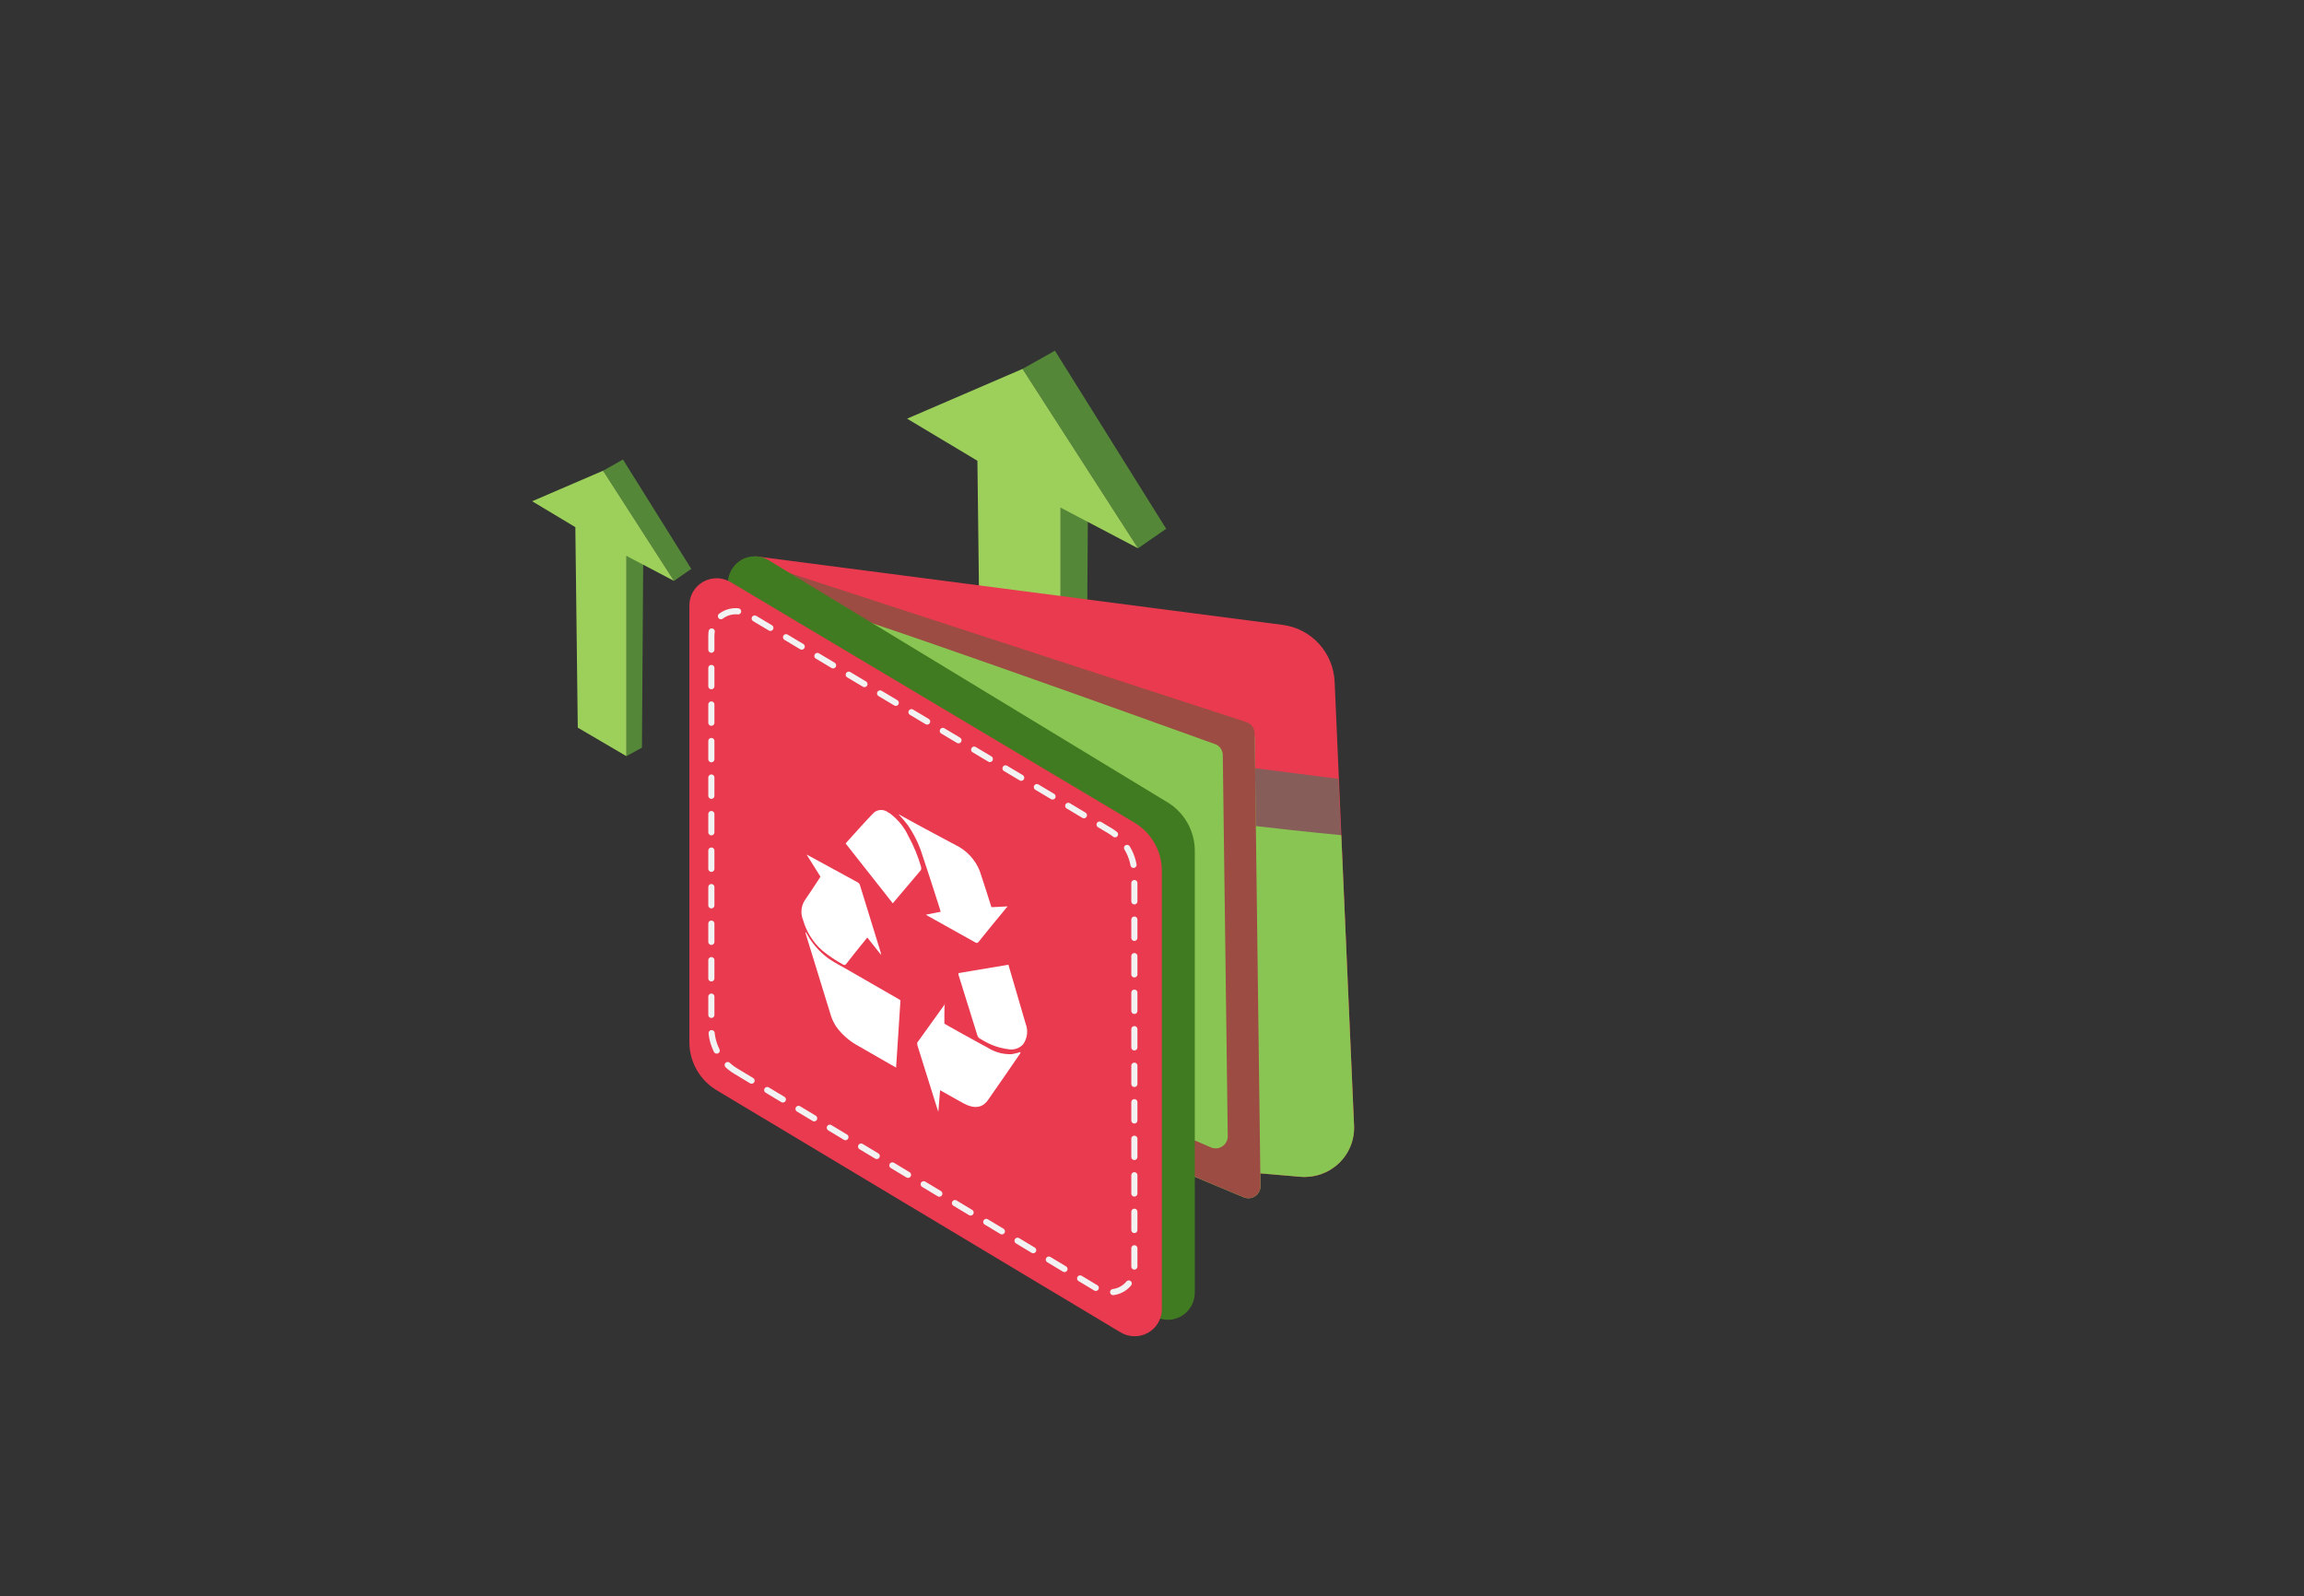 <svg width="381" height="264" viewBox="0 0 381 264" fill="none" xmlns="http://www.w3.org/2000/svg">
<rect x="0" y="0" width="381" height="264" fill="#333333" stroke="none"/>
<path d="M179.901 84.751L179.548 135.606L175.371 137.878V83.946L179.901 84.751Z" fill="#558739"/>
<path d="M169.086 61.013L174.449 58L192.845 87.453L188.187 90.678" fill="#558739"/>
<path d="M150 69.241L169.087 61.013L188.189 90.678L175.374 83.946V137.878L162.278 130.214L161.629 76.205L150 69.241Z" fill="#9DD05B"/>
<path d="M124.902 92L212.137 103.353C214.436 103.654 216.556 104.764 218.123 106.487C219.69 108.21 220.604 110.436 220.703 112.773L223.916 186.076C223.966 187.248 223.768 188.417 223.333 189.506C222.899 190.594 222.238 191.576 221.397 192.385C220.555 193.195 219.551 193.813 218.452 194.199C217.354 194.584 216.186 194.728 215.028 194.62L173.59 191.023L124.902 92Z" fill="#EA3A4F"/>
<path d="M221.329 128.809L132.301 117.454V146.721L222.692 158.788L221.329 128.809Z" fill="#865D58"/>
<path d="M158.09 131.076C152.352 130.565 147.898 129.714 142.16 129.247L173.265 191.084L215.004 194.625C216.167 194.724 217.339 194.578 218.44 194.195C219.541 193.813 220.547 193.203 221.39 192.407C222.233 191.611 222.894 190.647 223.329 189.579C223.764 188.511 223.963 187.363 223.913 186.213L221.799 138.126C200.336 136.063 179.596 132.947 158.09 131.076Z" fill="#89C553"/>
<path d="M130.352 95.634L206.101 120.242C206.916 120.506 207.472 121.261 207.483 122.118L208.439 196.149C208.458 197.589 206.995 198.576 205.667 198.02L149.929 174.678" fill="#89C553"/>
<path d="M133.522 99.852C135.337 99.44 191.728 119.746 200.927 123.066C201.71 123.348 202.196 124.073 202.207 124.906L203.029 187.898C203.048 189.347 201.567 190.335 200.237 189.761L197.725 188.677C195.843 187.865 194.103 190.072 195.332 191.713L197.151 194.14C197.364 194.425 197.649 194.648 197.976 194.785L205.663 198.015C206.992 198.573 208.456 197.586 208.438 196.145L207.475 121.295C207.464 120.439 206.909 119.685 206.095 119.419L127.625 93.817" fill="#9C4C42"/>
<path d="M124.805 177.276L190.828 217.623C191.503 218.037 192.274 218.262 193.063 218.274C193.852 218.286 194.63 218.086 195.318 217.693C196.005 217.3 196.576 216.729 196.973 216.038C197.371 215.347 197.579 214.562 197.578 213.763V140.745C197.578 139.127 197.165 137.536 196.379 136.128C195.592 134.719 194.458 133.541 193.089 132.709L127.098 92.645C126.423 92.233 125.651 92.011 124.863 92C124.075 91.99 123.298 92.192 122.612 92.586C121.926 92.98 121.356 93.552 120.96 94.242C120.565 94.933 120.357 95.718 120.359 96.516V169.283C120.358 170.89 120.767 172.47 121.546 173.871C122.325 175.271 123.448 176.444 124.805 177.276V177.276Z" fill="#417B21"/>
<path d="M118.488 180.296L185.297 220.353C185.98 220.764 186.76 220.987 187.559 220.999C188.357 221.012 189.144 220.812 189.84 220.422C190.535 220.032 191.113 219.465 191.515 218.779C191.917 218.094 192.128 217.314 192.127 216.52V144.028C192.128 142.422 191.71 140.842 190.914 139.444C190.117 138.046 188.97 136.876 187.584 136.05L120.819 96.274C120.136 95.865 119.355 95.644 118.558 95.634C117.76 95.624 116.974 95.825 116.28 96.216C115.586 96.607 115.009 97.174 114.608 97.86C114.208 98.546 113.998 99.325 114 100.118V172.317C113.99 173.919 114.399 175.496 115.185 176.895C115.972 178.293 117.11 179.465 118.488 180.296V180.296Z" fill="#EA3A4F"/>
<path d="M121.697 177.164L181.465 213.153C182.077 213.521 182.777 213.721 183.492 213.732C184.207 213.743 184.912 213.563 185.535 213.213C186.157 212.863 186.675 212.354 187.035 211.738C187.395 211.123 187.585 210.423 187.584 209.711V144.552C187.584 143.107 187.209 141.687 186.495 140.429C185.781 139.172 184.752 138.12 183.508 137.376L123.74 101.658C123.128 101.291 122.428 101.094 121.714 101.085C121 101.076 120.296 101.257 119.674 101.608C119.053 101.959 118.536 102.469 118.178 103.084C117.819 103.699 117.631 104.399 117.633 105.11V170.053C117.639 171.486 118.016 172.894 118.728 174.139C119.44 175.385 120.463 176.427 121.697 177.164V177.164Z" stroke="#F2F2F2" stroke-width="1.015" stroke-miterlimit="10" stroke-linecap="round" stroke-dasharray="3.02 3.02"/>
<path d="M133.266 154.151C134.164 155.895 135.453 157.398 137.027 158.541C137.515 158.87 137.988 159.161 138.48 159.436L139.737 160.135L148.654 165.268L148.907 165.433L148.183 176.566L147.47 176.164L143.808 174.06L141.977 173.008C140.703 172.329 139.572 171.402 138.649 170.279C138.108 169.62 137.694 168.863 137.428 168.047L133.213 154.363L133.266 154.151Z" fill="white"/>
<path d="M141.804 145.912C141.904 145.961 141.993 146.031 142.064 146.118C142.134 146.205 142.185 146.307 142.213 146.416C143.353 150.128 144.499 153.841 145.65 157.555C145.642 157.663 145.634 157.753 145.742 157.979L143.422 155.057L142.622 156.043C141.721 157.164 140.802 158.285 139.916 159.444C139.776 159.613 139.647 159.657 139.388 159.51C138.183 158.847 137.04 158.076 135.974 157.206C134.444 155.854 133.337 154.086 132.785 152.114C132.578 151.607 132.493 151.057 132.538 150.51C132.582 149.963 132.754 149.435 133.04 148.967C133.896 147.733 134.7 146.477 135.521 145.24L135.668 144.98L133.388 141.338L133.648 141.468L141.804 145.912Z" fill="white"/>
<path d="M146.86 134.351L147.139 134.514C148.476 135.505 149.534 136.802 150.218 138.285C151.125 139.934 151.837 141.675 152.34 143.474L152.308 143.877L147.635 149.396L139.839 139.504L140.042 139.257C141.529 137.616 142.979 135.973 144.476 134.422C144.797 134.136 145.214 133.972 145.652 133.959C146.089 133.946 146.518 134.085 146.86 134.351Z" fill="white"/>
<path d="M158.632 140.085C160.416 141.145 161.719 142.839 162.271 144.815C162.851 146.523 163.375 148.261 163.949 150.039L166.619 149.902L166.3 150.283C164.788 152.104 163.292 153.944 161.795 155.802C161.636 155.983 161.492 155.989 161.252 155.846L153.486 151.507L153.109 151.282L155.556 150.791L155.387 150.212C154.44 147.273 153.512 144.318 152.511 141.374C151.959 139.59 151.126 137.9 150.043 136.369C149.704 135.899 149.307 135.479 148.946 135.061L148.614 134.716L148.617 134.681L151.609 136.319L153.106 137.129L158.632 140.085Z" fill="white"/>
<path d="M156.229 165.874C156.132 167.071 156.186 168.173 156.168 169.286L156.458 169.471L159.222 171.026L163.381 173.305C164.559 174.04 165.931 174.402 167.318 174.343C167.802 174.26 168.28 174.143 168.747 173.991L168.731 174.187C166.942 176.776 165.167 179.401 163.363 181.953C162.431 183.262 161.074 183.404 159.405 182.513L158.219 181.86L155.867 180.536L155.455 180.305C155.361 181.466 155.271 182.574 155.166 183.878L154.992 183.361L151.711 172.899C151.728 172.685 151.584 172.475 151.757 172.327L156.249 166.074L156.229 165.874Z" fill="white"/>
<path d="M166.754 159.552C167.134 160.841 167.5 162.094 167.865 163.346C168.458 165.336 169.032 167.325 169.607 169.313C169.826 169.87 169.903 170.473 169.83 171.067C169.756 171.661 169.536 172.227 169.188 172.714C168.88 173.05 168.491 173.3 168.058 173.442C167.626 173.583 167.164 173.61 166.718 173.521C165.286 173.341 163.907 172.868 162.666 172.132L161.98 171.735C161.823 171.627 161.704 171.472 161.639 171.293C160.582 167.935 159.545 164.56 158.491 161.184L158.511 160.934L166.754 159.552Z" fill="white"/>
<path d="M106.366 92.425L106.154 123.651L103.586 125.056V91.935L106.366 92.425Z" fill="#558739"/>
<path d="M99.731 77.851L103.015 76L114.312 94.086L111.451 96.069" fill="#558739"/>
<path d="M88 82.899L99.728 77.851L111.449 96.069L103.584 91.935V125.056L95.543 120.344L95.141 87.179L88 82.899Z" fill="#9DD05B"/>
</svg>
